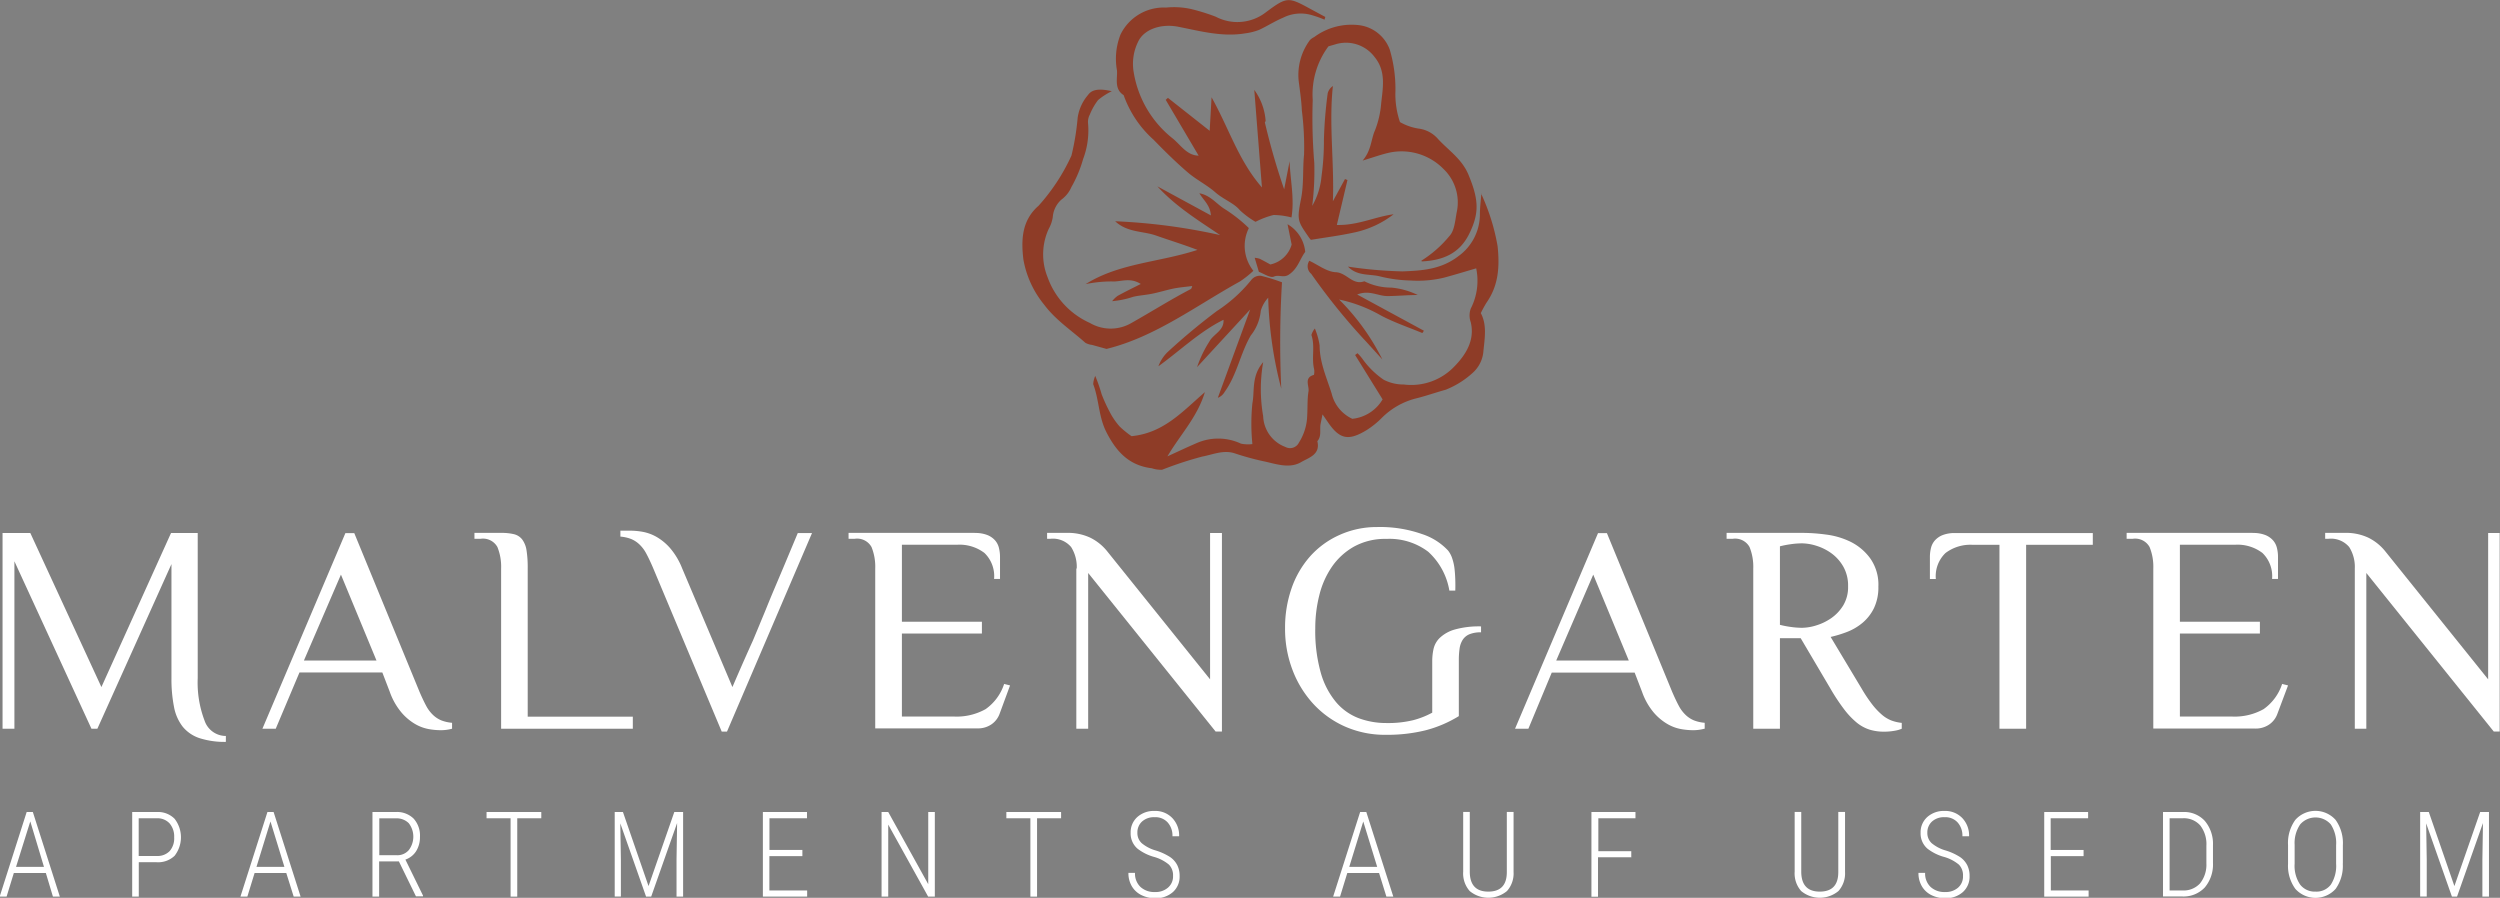 <svg id="Ebene_1" data-name="Ebene 1" xmlns="http://www.w3.org/2000/svg" viewBox="0 0 303.72 109.07"><rect x="0" y="0" width="303.72" height="109.07" fill="#808080" stroke="none"/><defs><style>.cls-1{fill:#8e3c27;}.cls-2{fill:#fff;}</style></defs><title>logo-malvengarten_pfade</title><path class="cls-1" d="M444.26,208a25.17,25.17,0,0,1,2,6.38c0.26,2.49.12,4.76-1.34,6.85a14,14,0,0,0-.7,1.28c0.76,1.43.48,3,.32,4.59a3.93,3.93,0,0,1-1.19,2.56,10.73,10.73,0,0,1-3.4,2.16c-1.24.34-2.46,0.78-3.71,1.08a9,9,0,0,0-4.06,2.35,10.4,10.4,0,0,1-1.81,1.46c-2.18,1.33-3.27,1.17-4.69-.9l-0.69-1L424.75,236c-0.12.69,0.15,1.46-.39,2.07,0.4,1.59-1,2-1.88,2.49-1.37.86-2.94,0.34-4.41,0a32.72,32.72,0,0,1-3.7-1c-1.4-.48-2.7.14-4,0.38a44,44,0,0,0-4.87,1.6,3.44,3.44,0,0,1-1.24-.18c-2.71-.33-4.26-1.93-5.49-4.32-1-1.91-.91-4-1.64-5.9a2.9,2.9,0,0,1,.25-1,20,20,0,0,1,.78,2.24,20.39,20.39,0,0,0,1,2.18,8.49,8.49,0,0,0,1.19,1.73,11.19,11.19,0,0,0,1.44,1.17c3.92-.39,6.19-3,8.91-5.35-0.93,3.06-3,5.17-4.55,7.8,1.39-.63,2.52-1.17,3.67-1.66a6.52,6.52,0,0,1,5.27.12,4.33,4.33,0,0,0,1.38.05,24.73,24.73,0,0,1,0-4.95c0.3-1.53-.15-3.29,1.31-5a19.06,19.06,0,0,0,0,6.56,4.15,4.15,0,0,0,2.7,3.74,1.2,1.2,0,0,0,1.65-.54,6.43,6.43,0,0,0,1-3.28c0.06-1,0-2,.16-2.94,0.1-.67-0.59-1.65.66-2a1.74,1.74,0,0,0,0-.78c-0.3-1.34.15-2.73-.31-4.06a2.2,2.2,0,0,1,.42-0.79,8.75,8.75,0,0,1,.58,2.06c0,2.08.86,3.93,1.46,5.84a4.54,4.54,0,0,0,2.51,3.07,4.84,4.84,0,0,0,3.68-2.36l-3.34-5.39,0.29-.22a5.51,5.51,0,0,1,.61.7,10.27,10.27,0,0,0,2.55,2.51,5.16,5.16,0,0,0,2.44.59A7.23,7.23,0,0,0,441,229c1.31-1.34,2.54-3.13,2-5.38a2.45,2.45,0,0,1,0-1.66,7.4,7.4,0,0,0,.66-4.89c-1.3.38-2.57,0.77-3.86,1.12a13.5,13.5,0,0,1-4.05.36,17,17,0,0,1-3.74-.49c-1.27-.34-2.76,0-3.93-1.2a51.67,51.67,0,0,0,6.64.58c2.32-.09,4.64-0.22,6.74-1.82a6.26,6.26,0,0,0,2.65-5.1c0-.86.12-1.72,0.18-2.59" transform="translate(-264.32 -184.47)"/><path class="cls-1" d="M396.19,219c4.1-2.58,8.87-2.63,13.61-4.17-1.85-.7-3.46-1.19-5.05-1.75s-3.46-.34-4.95-1.73a72.2,72.2,0,0,1,12.75,1.68c-2.68-1.81-5.41-3.49-7.62-5.92l6.5,3.53c-0.09-1.25-.87-1.8-1.4-2.69,1.39,0.26,2.1,1.33,3.1,1.93a18,18,0,0,1,2.91,2.3,4.87,4.87,0,0,0,.55,5.19,12.15,12.15,0,0,1-1.64,1.3c-5.34,2.95-10.27,6.73-16.2,8.19l-1.77-.49a2.08,2.08,0,0,1-.81-0.26c-1.68-1.51-3.59-2.74-5-4.63a11.92,11.92,0,0,1-2.52-5.48c-0.28-2.34-.22-4.74,1.84-6.53a23.85,23.85,0,0,0,4-6.1,30.45,30.45,0,0,0,.75-4.57,5.41,5.41,0,0,1,1.27-2.8c0.53-.76,1.57-0.75,2.88-0.45a8,8,0,0,0-1.67,1.08,7.49,7.49,0,0,0-1,1.76,1.89,1.89,0,0,0-.22,1,9.82,9.82,0,0,1-.59,4.39,15.3,15.3,0,0,1-1.43,3.42,3.67,3.67,0,0,1-1.21,1.52,3.15,3.15,0,0,0-1.05,2.12,4.17,4.17,0,0,1-.49,1.43,7.42,7.42,0,0,0-.14,5.88,9.63,9.63,0,0,0,5.13,5.55,5,5,0,0,0,5.07,0c2.42-1.36,4.77-2.85,7.23-4.13a1.07,1.07,0,0,0,.14-0.35c-0.79.1-1.53,0.16-2.24,0.3-0.88.18-1.73,0.45-2.61,0.63s-1.59.2-2.36,0.39a11,11,0,0,1-2.52.52,3.5,3.5,0,0,1,.66-0.64c0.85-.47,1.73-0.9,2.82-1.45-1.34-.86-2.48-0.22-3.56-0.31a16,16,0,0,0-3.16.33" transform="translate(-264.32 -184.47)"/><path class="cls-1" d="M425.21,186.85a12.67,12.67,0,0,0-1.62-.57,4.76,4.76,0,0,0-3.41.35c-1,.42-1.89,1-2.87,1.46a7.14,7.14,0,0,1-1.7.43c-2.79.47-5.46-.27-8.15-0.8-2-.39-4,0.25-4.78,1.64a6.06,6.06,0,0,0-.62,3.94,12.89,12.89,0,0,0,4.74,8c1,0.82,1.71,2.05,3.14,2.08l-4-6.78,0.27-.24,5.07,4c0.08-1.38.14-2.44,0.23-4.07,2.16,3.86,3.27,7.69,6.12,10.95l-0.93-11.85a7.28,7.28,0,0,1,1.38,3.77c0,0.06-.11.14-0.09,0.2a82.7,82.7,0,0,0,2.34,8.11l0.66-3.41c0.08,2.28.61,4.52,0.23,6.83a8.85,8.85,0,0,0-2.18-.3,10.08,10.08,0,0,0-2.19.83,10.61,10.61,0,0,1-1.89-1.4c-0.73-.89-2-1.31-3-2.19s-2.31-1.53-3.36-2.43c-1.44-1.24-2.8-2.58-4.13-3.95a13.14,13.14,0,0,1-3.64-5.42c-1.17-.75-0.74-2-0.81-3a8,8,0,0,1,.44-4.39,5.85,5.85,0,0,1,5.53-3.25,9.5,9.5,0,0,1,3.13.2,24.86,24.86,0,0,1,2.9.91,5.65,5.65,0,0,0,6.12-.56c2.62-1.95,2.71-1.84,5.63-.25l1.56,0.84-0.1.33" transform="translate(-264.32 -184.47)"/><path class="cls-1" d="M437,216.14a14.06,14.06,0,0,0,3.41-3c0.61-.64.69-1.84,0.87-2.82a5.62,5.62,0,0,0-1.61-5.34,7.14,7.14,0,0,0-6.39-2c-1,.2-2,0.57-3.42,1,1.09-1.27,1-2.56,1.52-3.71a11.48,11.48,0,0,0,.74-3.28c0.2-1.84.61-3.83-.77-5.55a4.35,4.35,0,0,0-4.78-1.59l-0.86.25a9.78,9.78,0,0,0-1.91,6.51,65.66,65.66,0,0,0,.19,7.64,34.28,34.28,0,0,1-.25,5.23,8.76,8.76,0,0,0,1.13-3.61,31.21,31.21,0,0,0,.29-4.41,52.81,52.81,0,0,1,.46-5.66,1.53,1.53,0,0,1,.63-0.88c-0.5,4.65.18,9.27,0,14l1.47-2.7,0.3,0.12-1.29,5.46c2.53,0.07,4.64-1,6.9-1.3a11.82,11.82,0,0,1-4.86,2.23c-1.7.37-3.44,0.59-5.19,0.88a2.83,2.83,0,0,1-.21-0.25c-1.37-2-1.52-2.07-1-4.68,0.37-1.84.19-3.65,0.38-5.46a35.08,35.08,0,0,0-.27-5.31c-0.05-1.22-.24-2.43-0.39-3.64a7.11,7.11,0,0,1,1.37-4.93,1.77,1.77,0,0,1,.51-0.36,7.61,7.61,0,0,1,5.19-1.48,4.58,4.58,0,0,1,4,3,16.84,16.84,0,0,1,.68,5.38,10.6,10.6,0,0,0,.56,3.42,6.51,6.51,0,0,0,2.25.79,3.74,3.74,0,0,1,2.36,1.25c1.27,1.39,2.89,2.41,3.7,4.33,1.25,3,1.38,4.67.06,7.29-1.2,2.37-3.24,3.15-5.72,3.27" transform="translate(-264.32 -184.47)"/><path class="cls-1" d="M420.06,218.87a122,122,0,0,0-.08,12.82,48.52,48.52,0,0,1-1.59-11.05,3.91,3.91,0,0,0-.9,1.58,5.66,5.66,0,0,1-1.21,3c-1.28,2.19-1.68,4.78-3.18,6.86a1.62,1.62,0,0,1-.83.72l3.93-10.73-6.45,7a14.11,14.11,0,0,1,1.49-3.1c0.49-.93,1.82-1.32,1.72-2.65-2.89,1.43-5.19,3.68-7.91,5.65a4.71,4.71,0,0,1,1.1-1.71,76.46,76.46,0,0,1,6-5,17.77,17.77,0,0,0,4.22-3.82,1.36,1.36,0,0,1,1.12-.47,21.26,21.26,0,0,1,2.58.8" transform="translate(-264.32 -184.47)"/><path class="cls-1" d="M437.09,224.92c-1.68-.7-3.42-1.28-5-2.12a17.52,17.52,0,0,0-5.08-1.94,27.82,27.82,0,0,1,5.25,7.28l-1.9-2.09a75.55,75.55,0,0,1-6.74-8.31,1.19,1.19,0,0,1-.23-1.59c1.07,0.5,2.12,1.34,3.21,1.39,1.33,0.06,2.06,1.63,3.47,1.1a7.29,7.29,0,0,0,3.29.77,9.24,9.24,0,0,1,3.2.9c-1.21,0-2.43.12-3.64,0.13s-2.23-.78-3.72-0.19l8.11,4.4-0.19.28" transform="translate(-264.32 -184.47)"/><path class="cls-1" d="M417.26,217.5l-0.51-1.71a2.52,2.52,0,0,1,.61.12c0.47,0.23.92,0.49,1.29,0.69a3.43,3.43,0,0,0,2.59-2.42l-0.5-2.47a4.37,4.37,0,0,1,2.15,3.36c-0.63.82-.88,2-1.94,2.73-0.67.49-1.22,0-1.86,0.27-0.44.21-1.25-.37-1.83-0.57" transform="translate(-264.32 -184.47)"/><path class="cls-2" d="M291.81,274.6a10,10,0,0,1-3.24-.45,4.44,4.44,0,0,1-2.05-1.39,5.57,5.57,0,0,1-1.06-2.41,17.4,17.4,0,0,1-.31-3.49V253l-9,20h-0.72l-9.36-20.34V273h-1.44V249.22H268l8.64,18.72,8.46-18.72h3.24v17.64a13,13,0,0,0,.83,5.15,2.73,2.73,0,0,0,2.59,1.87v0.72Z" transform="translate(-264.32 -184.47)"/><path class="cls-2" d="M319.24,273a5.15,5.15,0,0,1-1.44.18,8.27,8.27,0,0,1-1.42-.14,5.13,5.13,0,0,1-1.66-.63,6.53,6.53,0,0,1-1.66-1.42,8.06,8.06,0,0,1-1.39-2.48l-0.9-2.34H300.7L297.82,273H296.2l10.08-23.76h1.08l7.92,19.26q0.43,1,.81,1.71a4.3,4.3,0,0,0,.85,1.13,3.29,3.29,0,0,0,1,.65,4.68,4.68,0,0,0,1.3.29V273Zm-18-8.28h8.82l-4.32-10.44Z" transform="translate(-264.32 -184.47)"/><path class="cls-2" d="M328.42,271.54H341.2V273h-16V253.54a6.38,6.38,0,0,0-.45-2.61,2,2,0,0,0-2.07-1h-0.72v-0.72h3.24a6.41,6.41,0,0,1,1.57.16,1.81,1.81,0,0,1,1,.65,3,3,0,0,1,.52,1.33,13.46,13.46,0,0,1,.14,2.18v18Z" transform="translate(-264.32 -184.47)"/><path class="cls-2" d="M353.3,267.94q0.9-2.09,1.49-3.42t1-2.23l0.63-1.51,0.5-1.21q0.25-.59.54-1.31t0.77-1.87l1.21-2.86,1.8-4.3h1.73l-10.33,24.12H352l-8.35-19.91q-0.43-1-.81-1.71a4.3,4.3,0,0,0-.85-1.13,3.28,3.28,0,0,0-1-.65,4.71,4.71,0,0,0-1.3-.29v-0.72l0.56,0,0.67,0a8.75,8.75,0,0,1,1.48.14,5.37,5.37,0,0,1,1.67.61,6.52,6.52,0,0,1,1.66,1.37,8.62,8.62,0,0,1,1.46,2.45Z" transform="translate(-264.32 -184.47)"/><path class="cls-2" d="M382.74,249.22a4,4,0,0,1,1.53.25,2.5,2.5,0,0,1,.94.65,2.17,2.17,0,0,1,.47.92,4.54,4.54,0,0,1,.13,1.06v2.7h-0.72a3.91,3.91,0,0,0-1.17-3.15,5,5,0,0,0-3.33-1h-6.7V260h9.72v1.44h-9.72v10.08h6.3a7.19,7.19,0,0,0,3.87-.9,6,6,0,0,0,2.25-3.06l0.72,0.18-1.26,3.42a2.67,2.67,0,0,1-1,1.31,2.9,2.9,0,0,1-1.75.49H370.65V253.54a6.38,6.38,0,0,0-.45-2.61,2,2,0,0,0-2.07-1h-0.72v-0.72h15.34Z" transform="translate(-264.32 -184.47)"/><path class="cls-2" d="M395.13,253.54a4.51,4.51,0,0,0-.68-2.61,2.9,2.9,0,0,0-2.56-1h-0.36v-0.72h2.34a6.4,6.4,0,0,1,2.9.58,6.1,6.1,0,0,1,2,1.58L411.33,267V249.22h1.44v24.12H412l-15.48-19.26V273h-1.44V253.54Z" transform="translate(-264.32 -184.47)"/><path class="cls-2" d="M432.75,249.94a7.82,7.82,0,0,0-3.94.94,8.08,8.08,0,0,0-2.68,2.45,10.5,10.5,0,0,0-1.53,3.46,16.26,16.26,0,0,0-.49,4,18.7,18.7,0,0,0,.68,5.45,9.61,9.61,0,0,0,1.87,3.56,6.74,6.74,0,0,0,2.75,1.93,9.56,9.56,0,0,0,3.33.58,12.92,12.92,0,0,0,3.24-.34,10.23,10.23,0,0,0,2.34-.92v-6.26a6.92,6.92,0,0,1,.16-1.49,2.72,2.72,0,0,1,.77-1.35,4.4,4.4,0,0,1,1.8-1,10.92,10.92,0,0,1,3.2-.38v0.72a3.57,3.57,0,0,0-1.4.23,1.8,1.8,0,0,0-.83.68,2.67,2.67,0,0,0-.38,1.08,10,10,0,0,0-.09,1.42v6.77a14.74,14.74,0,0,1-4.07,1.73,19.32,19.32,0,0,1-4.75.54,12,12,0,0,1-5-1,11.66,11.66,0,0,1-3.87-2.77,12.73,12.73,0,0,1-2.52-4.12,14,14,0,0,1-.9-5.06,14.5,14.5,0,0,1,.77-4.79,11.53,11.53,0,0,1,2.23-3.89,10.49,10.49,0,0,1,3.53-2.61,10.93,10.93,0,0,1,4.63-1,15.33,15.33,0,0,1,5.47.85,7.49,7.49,0,0,1,3.17,2,3.12,3.12,0,0,1,.52,1,6,6,0,0,1,.27,1.24q0.07,0.65.09,1.33t0,1.3h-0.72a8.21,8.21,0,0,0-2.57-4.72A7.8,7.8,0,0,0,432.75,249.94Z" transform="translate(-264.32 -184.47)"/><path class="cls-2" d="M471.38,273a5.15,5.15,0,0,1-1.44.18,8.28,8.28,0,0,1-1.42-.14,5.12,5.12,0,0,1-1.66-.63A6.53,6.53,0,0,1,465.2,271a8,8,0,0,1-1.39-2.48l-0.9-2.34H452.84L450,273h-1.62l10.08-23.76h1.08l7.92,19.26q0.43,1,.81,1.71a4.29,4.29,0,0,0,.85,1.13,3.28,3.28,0,0,0,1,.65,4.68,4.68,0,0,0,1.3.29V273Zm-18-8.28h8.82l-4.32-10.44Z" transform="translate(-264.32 -184.47)"/><path class="cls-2" d="M483.08,262h-2.52v11h-3.24V253.54a6.38,6.38,0,0,0-.45-2.61,2,2,0,0,0-2.07-1h-0.72v-0.72h9.36a21.67,21.67,0,0,1,2.7.2,9.44,9.44,0,0,1,3,.88,6.56,6.56,0,0,1,2.38,2,5.54,5.54,0,0,1,1,3.44,5.84,5.84,0,0,1-.54,2.63,5.45,5.45,0,0,1-1.39,1.78,6.65,6.65,0,0,1-1.87,1.1,14.52,14.52,0,0,1-2,.61l3.78,6.3a17.91,17.91,0,0,0,1.28,1.91,8.4,8.4,0,0,0,1.17,1.24,4,4,0,0,0,1.15.7,5.06,5.06,0,0,0,1.26.29V273a3.49,3.49,0,0,1-.88.25,7.12,7.12,0,0,1-1.28.11,5.86,5.86,0,0,1-1.75-.25,4.71,4.71,0,0,1-1.57-.86,9.55,9.55,0,0,1-1.53-1.62,24,24,0,0,1-1.64-2.48Zm0.18-1.26a6,6,0,0,0,1.71-.29,6.53,6.53,0,0,0,1.82-.88,5.15,5.15,0,0,0,1.46-1.55,4.31,4.31,0,0,0,.59-2.32,4.67,4.67,0,0,0-.59-2.41,5.16,5.16,0,0,0-1.46-1.62,6.29,6.29,0,0,0-1.82-.9,6,6,0,0,0-1.71-.29,9.84,9.84,0,0,0-1.42.11,11.62,11.62,0,0,0-1.28.25v9.54a11.39,11.39,0,0,0,1.28.25A9.78,9.78,0,0,0,483.26,260.74Z" transform="translate(-264.32 -184.47)"/><path class="cls-2" d="M518.57,249.22v1.44h-8.1V273h-3.24V250.66H504a5,5,0,0,0-3.33,1,3.91,3.91,0,0,0-1.17,3.15h-0.72v-2.7a4.51,4.51,0,0,1,.13-1.06,2.16,2.16,0,0,1,.47-0.92,2.5,2.5,0,0,1,.94-0.65,4,4,0,0,1,1.53-.25h16.74Z" transform="translate(-264.32 -184.47)"/><path class="cls-2" d="M538,249.22a4,4,0,0,1,1.53.25,2.5,2.5,0,0,1,.94.65,2.16,2.16,0,0,1,.47.92,4.51,4.51,0,0,1,.13,1.06v2.7h-0.72a3.91,3.91,0,0,0-1.17-3.15,5,5,0,0,0-3.33-1h-6.7V260h9.72v1.44h-9.72v10.08h6.3a7.18,7.18,0,0,0,3.87-.9,6,6,0,0,0,2.25-3.06l0.72,0.18L541,271.18a2.67,2.67,0,0,1-1,1.31,2.9,2.9,0,0,1-1.75.49H525.92V253.54a6.38,6.38,0,0,0-.45-2.61,2,2,0,0,0-2.07-1h-0.72v-0.72H538Z" transform="translate(-264.32 -184.47)"/><path class="cls-2" d="M550.4,253.54a4.51,4.51,0,0,0-.68-2.61,2.9,2.9,0,0,0-2.56-1H546.8v-0.72h2.34a6.39,6.39,0,0,1,2.9.58,6.09,6.09,0,0,1,2,1.58L566.6,267V249.22H568v24.12h-0.72l-15.48-19.26V273H550.4V253.54Z" transform="translate(-264.32 -184.47)"/><path class="cls-2" d="M269.89,290.53H266l-0.88,2.87h-0.84l3.28-10.28h0.75l3.28,10.28h-0.84Zm-3.62-.75h3.39L268,284.26Z" transform="translate(-264.32 -184.47)"/><path class="cls-2" d="M281.18,289.22v4.18h-0.8V283.12h3a2.83,2.83,0,0,1,2.15.82,3.66,3.66,0,0,1,0,4.5,2.9,2.9,0,0,1-2.19.78h-2.17Zm0-.76h2.18a2.05,2.05,0,0,0,1.57-.59,2.35,2.35,0,0,0,.55-1.67,2.44,2.44,0,0,0-.56-1.7,2,2,0,0,0-1.56-.62h-2.19v4.58Z" transform="translate(-264.32 -184.47)"/><path class="cls-2" d="M299.1,290.53h-3.85l-0.88,2.87h-0.84l3.28-10.28h0.75l3.28,10.28H300Zm-3.62-.75h3.39l-1.69-5.51Z" transform="translate(-264.32 -184.47)"/><path class="cls-2" d="M312.78,289.12h-2.4v4.28h-0.81V283.12h2.82a2.88,2.88,0,0,1,2.18.8,3.08,3.08,0,0,1,.77,2.23,3.17,3.17,0,0,1-.48,1.75,2.49,2.49,0,0,1-1.29,1l2.14,4.37v0.09h-0.86Zm-2.4-.75h2.15a1.83,1.83,0,0,0,1.45-.62,2.69,2.69,0,0,0,0-3.27,2.08,2.08,0,0,0-1.58-.59h-2v4.49Z" transform="translate(-264.32 -184.47)"/><path class="cls-2" d="M330.08,283.88h-2.92v9.52h-0.81v-9.52h-2.92v-0.76h6.65v0.76Z" transform="translate(-264.32 -184.47)"/><path class="cls-2" d="M340,283.12l3.11,9,3.13-9h1.07V293.4h-0.8v-4.46l0.07-4.48-3.15,8.94h-0.62l-3.13-8.9,0.07,4.41v4.48H339V283.12H340Z" transform="translate(-264.32 -184.47)"/><path class="cls-2" d="M361.79,288.48h-4v4.17h4.59v0.75H357V283.12h5.36v0.76H357.8v3.85h4v0.75Z" transform="translate(-264.32 -184.47)"/><path class="cls-2" d="M377.88,293.4h-0.8l-4.85-8.75v8.75h-0.81V283.12h0.81l4.86,8.77v-8.77h0.8V293.4Z" transform="translate(-264.32 -184.47)"/><path class="cls-2" d="M393.23,283.88h-2.92v9.52H389.5v-9.52h-2.92v-0.76h6.65v0.76Z" transform="translate(-264.32 -184.47)"/><path class="cls-2" d="M406.83,290.88a1.84,1.84,0,0,0-.49-1.36,4.85,4.85,0,0,0-1.83-.95,5.8,5.8,0,0,1-2-1,2.43,2.43,0,0,1-.83-1.92,2.48,2.48,0,0,1,.81-1.92,3,3,0,0,1,2.1-.74,2.85,2.85,0,0,1,2.15.86,3.06,3.06,0,0,1,.83,2.22h-0.81a2.39,2.39,0,0,0-.58-1.68,2,2,0,0,0-1.58-.64,2.16,2.16,0,0,0-1.54.53,1.78,1.78,0,0,0-.56,1.36,1.66,1.66,0,0,0,.53,1.27,4.64,4.64,0,0,0,1.69.88,7,7,0,0,1,1.75.8,2.64,2.64,0,0,1,.88,1,2.87,2.87,0,0,1,.28,1.31,2.5,2.5,0,0,1-.82,1.95,3.09,3.09,0,0,1-2.16.74,3.65,3.65,0,0,1-1.65-.37,2.77,2.77,0,0,1-1.17-1.07,3.11,3.11,0,0,1-.42-1.64h0.8a2.24,2.24,0,0,0,.66,1.71,2.47,2.47,0,0,0,1.77.62,2.27,2.27,0,0,0,1.56-.52A1.77,1.77,0,0,0,406.83,290.88Z" transform="translate(-264.32 -184.47)"/><path class="cls-2" d="M431.86,290.53H428l-0.88,2.87h-0.84l3.28-10.28h0.75l3.28,10.28h-0.84Zm-3.62-.75h3.39l-1.69-5.51Z" transform="translate(-264.32 -184.47)"/><path class="cls-2" d="M448.2,283.12v7.29a3.2,3.2,0,0,1-.8,2.31,3.55,3.55,0,0,1-4.53,0,3.23,3.23,0,0,1-.79-2.35v-7.26h0.8v7.24q0,2.44,2.25,2.44t2.25-2.37v-7.31h0.81Z" transform="translate(-264.32 -184.47)"/><path class="cls-2" d="M462.46,288.62h-4v4.79h-0.8V283.12h5.35v0.76H458.5v4h4v0.76Z" transform="translate(-264.32 -184.47)"/><path class="cls-2" d="M488.47,283.12v7.29a3.2,3.2,0,0,1-.8,2.31,3.55,3.55,0,0,1-4.53,0,3.23,3.23,0,0,1-.79-2.35v-7.26h0.8v7.24q0,2.44,2.25,2.44t2.25-2.37v-7.31h0.81Z" transform="translate(-264.32 -184.47)"/><path class="cls-2" d="M502.8,290.88a1.84,1.84,0,0,0-.49-1.36,4.85,4.85,0,0,0-1.83-.95,5.79,5.79,0,0,1-2-1,2.43,2.43,0,0,1-.83-1.92,2.48,2.48,0,0,1,.81-1.92,3,3,0,0,1,2.1-.74,2.86,2.86,0,0,1,2.15.86,3.06,3.06,0,0,1,.83,2.22h-0.81a2.4,2.4,0,0,0-.58-1.68,2,2,0,0,0-1.58-.64,2.16,2.16,0,0,0-1.54.53,1.78,1.78,0,0,0-.56,1.36,1.66,1.66,0,0,0,.53,1.27,4.63,4.63,0,0,0,1.69.88,7.06,7.06,0,0,1,1.75.8,2.65,2.65,0,0,1,.88,1,2.87,2.87,0,0,1,.28,1.31,2.5,2.5,0,0,1-.82,1.95,3.09,3.09,0,0,1-2.16.74,3.65,3.65,0,0,1-1.65-.37,2.77,2.77,0,0,1-1.16-1.07,3.11,3.11,0,0,1-.42-1.64h0.81a2.24,2.24,0,0,0,.66,1.71,2.47,2.47,0,0,0,1.77.62,2.27,2.27,0,0,0,1.56-.52A1.78,1.78,0,0,0,502.8,290.88Z" transform="translate(-264.32 -184.47)"/><path class="cls-2" d="M517.47,288.48h-4v4.17h4.59v0.75h-5.39V283.12H518v0.76h-4.55v3.85h4v0.75Z" transform="translate(-264.32 -184.47)"/><path class="cls-2" d="M527.1,293.4V283.12h2.42a3.4,3.4,0,0,1,2.65,1.07,4.31,4.31,0,0,1,1,2.95v2.15a4.34,4.34,0,0,1-1,3,3.54,3.54,0,0,1-2.76,1.09H527.1Zm0.8-9.52v8.77h1.56a2.7,2.7,0,0,0,2.13-.85,3.62,3.62,0,0,0,.78-2.43v-2.15a3.71,3.71,0,0,0-.74-2.46,2.64,2.64,0,0,0-2.14-.88h-1.6Z" transform="translate(-264.32 -184.47)"/><path class="cls-2" d="M548.94,289.38a4.81,4.81,0,0,1-.87,3.08,3.29,3.29,0,0,1-4.89,0,4.75,4.75,0,0,1-.89-3.06v-2.24a4.8,4.8,0,0,1,.88-3.08,3.28,3.28,0,0,1,4.9,0,4.87,4.87,0,0,1,.88,3.1v2.2Zm-0.81-2.23a4.13,4.13,0,0,0-.65-2.53,2.47,2.47,0,0,0-3.71,0,4,4,0,0,0-.68,2.48v2.3a4.06,4.06,0,0,0,.67,2.54,2.24,2.24,0,0,0,1.86.85,2.19,2.19,0,0,0,1.87-.85,4.21,4.21,0,0,0,.64-2.55v-2.23Z" transform="translate(-264.32 -184.47)"/><path class="cls-2" d="M559.39,283.12l3.11,9,3.13-9h1.07V293.4h-0.8v-4.46l0.07-4.48-3.15,8.94h-0.62l-3.13-8.9,0.07,4.41v4.48h-0.8V283.12h1.07Z" transform="translate(-264.32 -184.47)"/></svg>